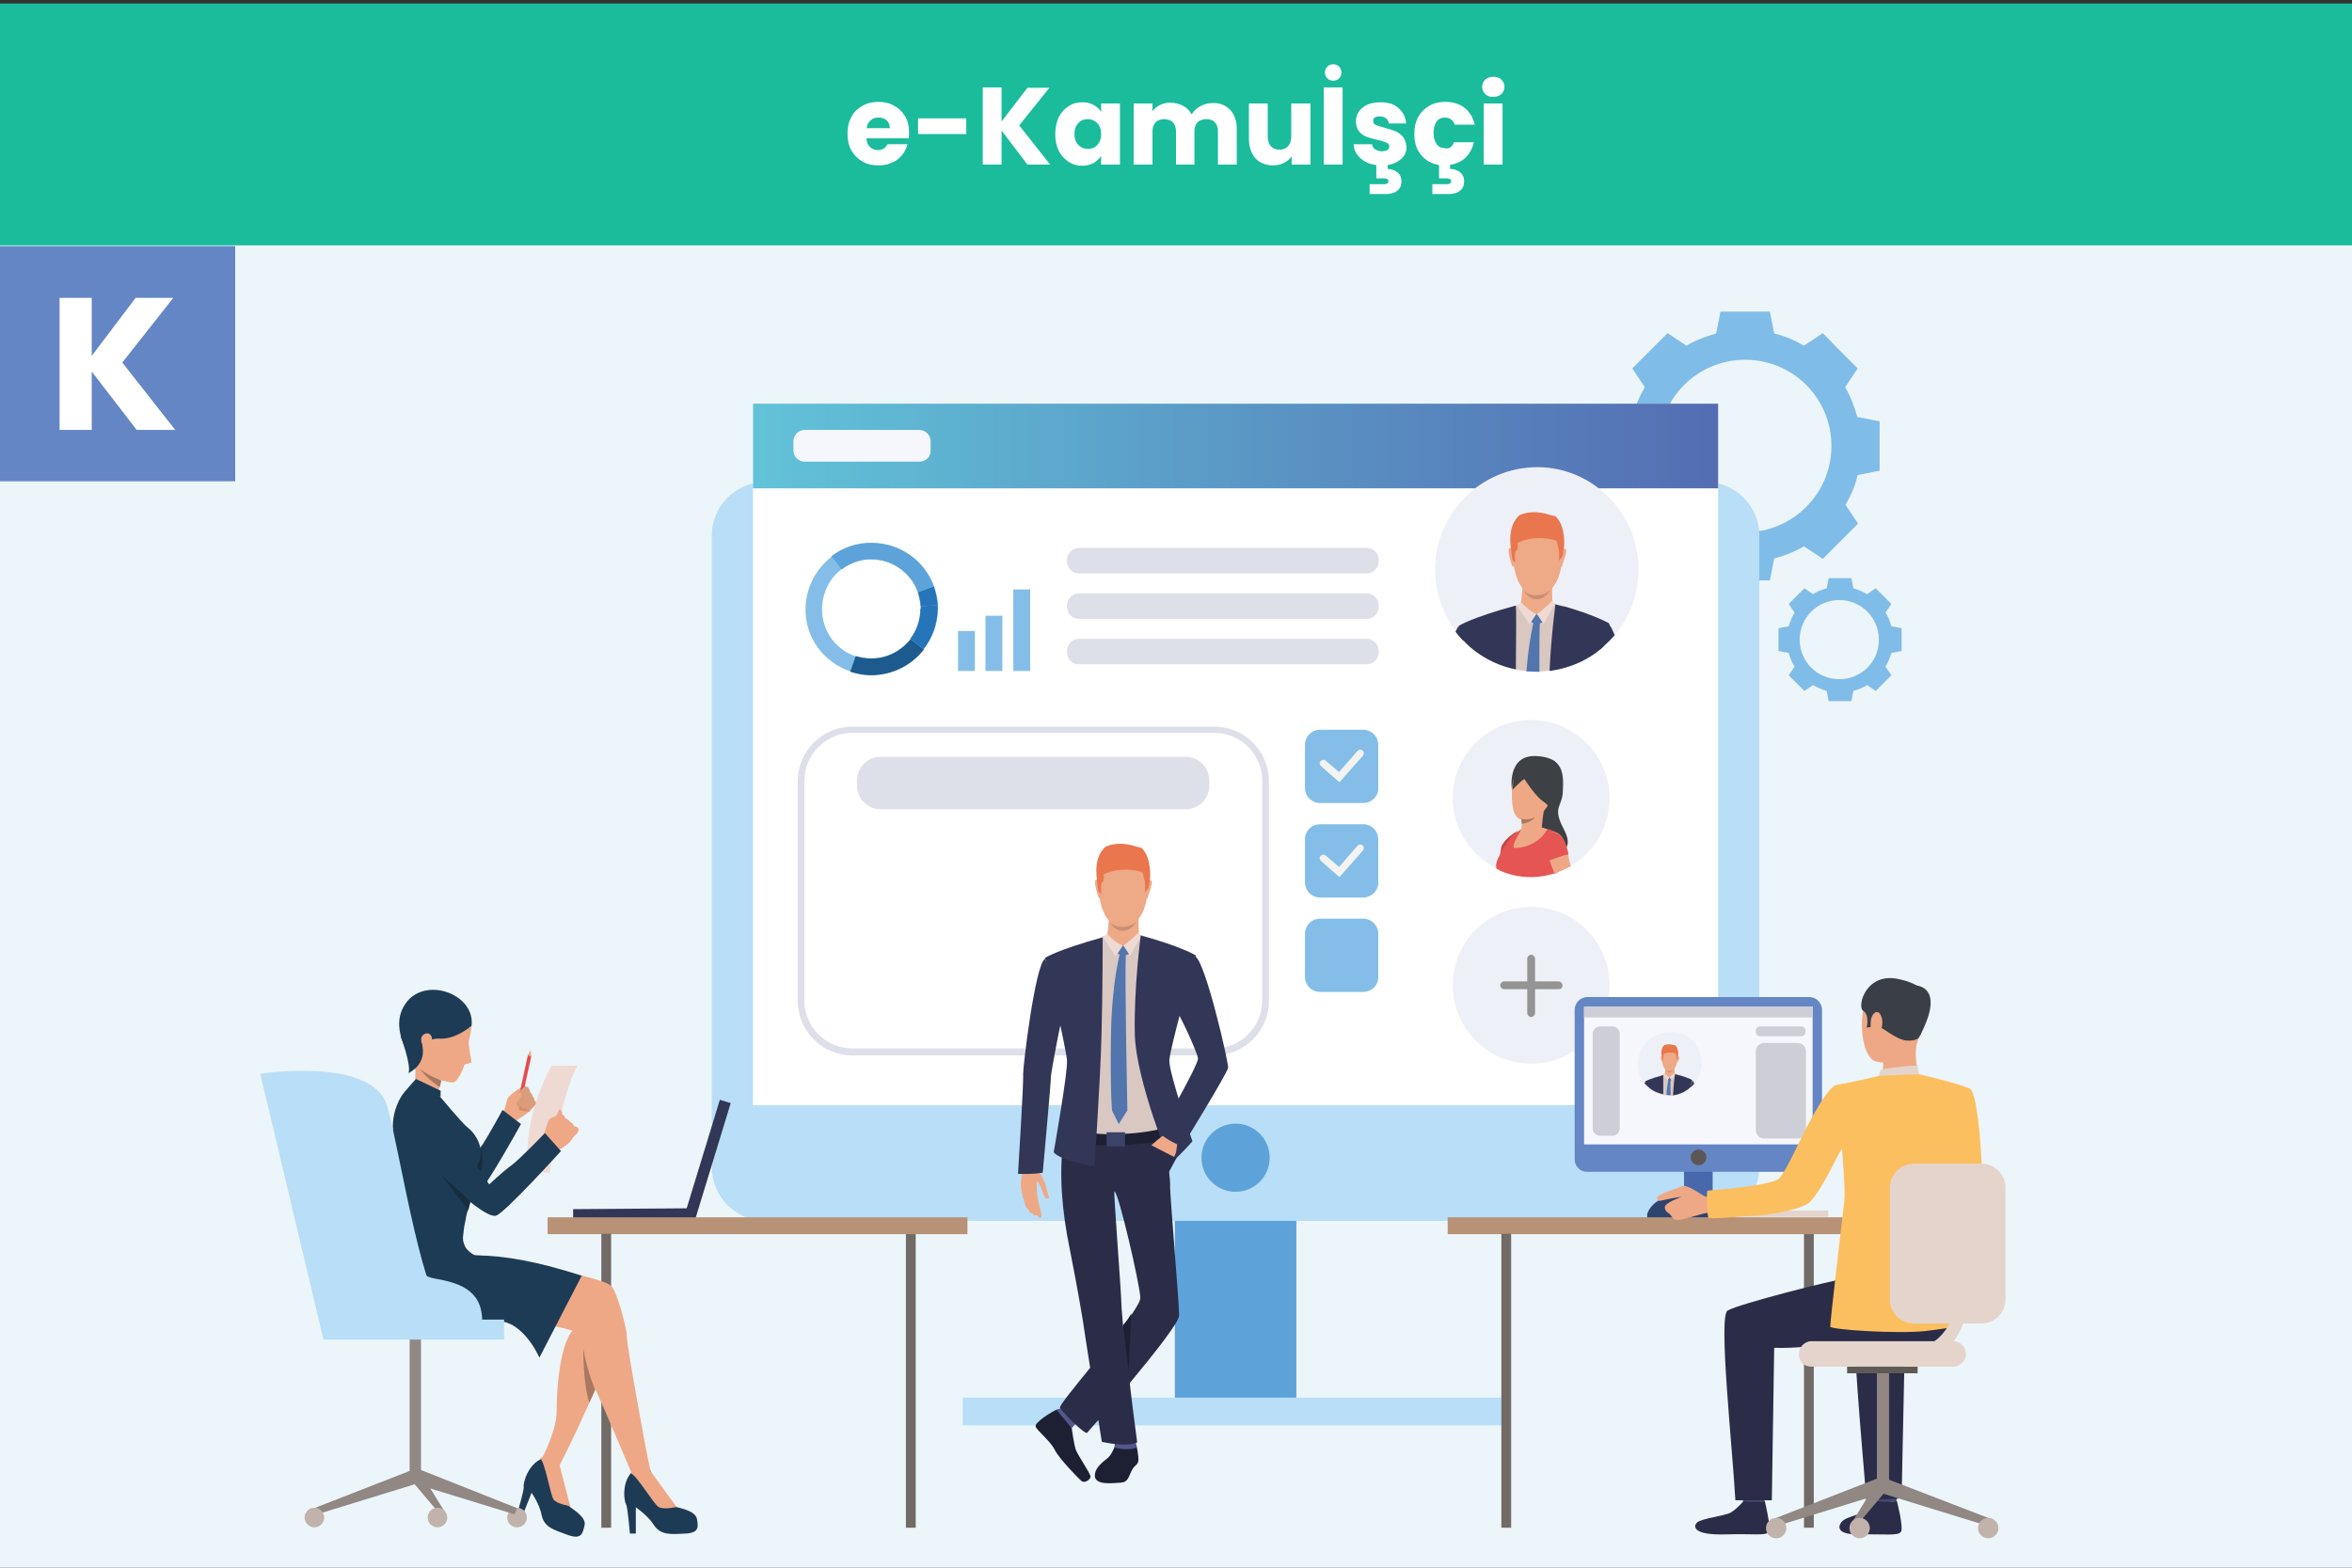 <?xml version="1.0" encoding="utf-8"?>
<!-- Generator: Adobe Illustrator 19.0.0, SVG Export Plug-In . SVG Version: 6.00 Build 0)  -->
<svg version="1.1" id="katman_1" xmlns="http://www.w3.org/2000/svg" xmlns:xlink="http://www.w3.org/1999/xlink" x="0px" y="0px"
	 viewBox="270 -170 600 400" style="enable-background:new 270 -170 600 400;" xml:space="preserve">
<rect x="270" y="-170" width="600" height="400" fill="#333333" stroke="none"/>
<style type="text/css">
	.st0{fill:#ECF5F9;}
	.st1{fill:#80BCE8;}
	.st2{fill:#5DA3DA;}
	.st3{fill:#B9DEF7;}
	.st4{fill:#FFFFFF;}
	.st5{fill:url(#XMLID_198_);}
	.st6{fill:#DDE0E8;}
	.st7{fill:#EEF0F7;}
	.st8{fill:#3D4145;}
	.st9{fill:#EEA886;}
	.st10{fill:#E55553;}
	.st11{fill:#A77962;}
	.st12{fill:#C04646;}
	.st13{fill:#323657;}
	.st14{fill:#726A67;}
	.st15{fill:#B79276;}
	.st16{fill:#918783;}
	.st17{fill:#1D3B54;}
	.st18{fill:#D18E6C;}
	.st19{fill:#E94949;}
	.st20{fill:#DB9C7C;}
	.st21{fill:#172D3D;}
	.st22{fill:#EFDAD3;}
	.st23{fill:#C1B2AC;}
	.st24{fill:#D9C7C2;}
	.st25{fill:#EEA987;}
	.st26{fill:#EA764E;}
	.st27{fill:#C98F73;}
	.st28{fill:#5275AD;}
	.st29{fill:#F5F7FD;}
	.st30{fill:#84BEE8;}
	.st31{fill:#1D5B8E;}
	.st32{fill:#2575B8;}
	.st33{fill:#F3F3F3;}
	.st34{fill:#1D2033;}
	.st35{fill:#54578C;}
	.st36{fill:#2B2C48;}
	.st37{fill:#3C4268;}
	.st38{fill:#E4D4CC;}
	.st39{fill:#CCBDB7;}
	.st40{fill:#4769AC;}
	.st41{fill:#FBBF5F;}
	.st42{fill:#444973;}
	.st43{fill:#3A3F47;}
	.st44{fill:#605A56;}
	.st45{fill:#6586C4;}
	.st46{fill:#CECFD6;}
	.st47{fill:#5D5754;}
	.st48{fill:#2E436E;}
	.st49{fill:#949494;}
	.st50{fill:#1ABC9C;}
	.st51{fill:#6486C4;}
</style>
<g id="XMLID_87_">
	<rect id="XMLID_194_" x="252.8" y="-116.1" class="st0" width="689.6" height="363.4"/>
	<g id="XMLID_102_">
		<g id="XMLID_566_">
			<path id="XMLID_567_" class="st1" d="M743.8-63.6c-0.7-2.6-1.7-5.2-3.1-7.6l3.2-4.8l-4.5-4.5L735-85l-4.8,3.2
				c-2.4-1.4-4.9-2.5-7.6-3.1l-1.1-5.6h-6.3h-6.3l-1.1,5.6c-2.6,0.7-5.2,1.7-7.6,3.1l-4.8-3.2l-4.5,4.5l-4.5,4.5l3.2,4.8
				c-1.4,2.4-2.5,4.9-3.1,7.6l-5.6,1.1v6.3v6.3l5.6,1.1c0.7,2.6,1.7,5.2,3.1,7.6l-3.2,4.8l4.5,4.5l4.5,4.5l4.8-3.2
				c2.4,1.4,4.9,2.5,7.6,3.1l1.1,5.6h6.3h6.3l1.1-5.6c2.6-0.7,5.2-1.7,7.6-3.1l4.8,3.2l4.5-4.5l4.5-4.5l-3.2-4.8
				c1.4-2.4,2.5-4.9,3.1-7.6l5.6-1.1v-6.3v-6.3L743.8-63.6z M715.2-34.2c-12.2,0-22-9.8-22-22s9.8-22,22-22s22,9.8,22,22
				S727.3-34.2,715.2-34.2z"/>
		</g>
		<g id="XMLID_562_">
			<path id="XMLID_563_" class="st1" d="M752.5-10.2c-0.4-1.3-0.8-2.5-1.5-3.5l1.5-2.2l-2-2l-2-2l-2.2,1.5c-1-0.6-2.2-1.1-3.5-1.5
				l-0.5-2.6h-2.9h-2.9l-0.5,2.6c-1.3,0.4-2.5,0.8-3.5,1.5l-2.2-1.5l-2,2l-2,2l1.5,2.2c-0.6,1-1.1,2.2-1.5,3.5l-2.6,0.5v2.9v2.9
				l2.6,0.5c0.4,1.3,0.8,2.5,1.5,3.5l-1.5,2.2l2,2l2,2l2.2-1.5c1,0.6,2.2,1.1,3.5,1.5l0.5,2.6h2.9h2.9l0.5-2.6
				c1.3-0.4,2.5-0.8,3.5-1.5l2.2,1.5l2-2l2-2L751,0.1c0.6-1,1.1-2.2,1.5-3.5l2.6-0.5v-2.9v-2.9L752.5-10.2z M739.2,3.3
				c-5.6,0-10.1-4.5-10.1-10.1s4.5-10.1,10.1-10.1s10.1,4.5,10.1,10.1C749.4-1.3,744.9,3.3,739.2,3.3z"/>
		</g>
		<g id="XMLID_560_">
			<rect id="XMLID_189_" x="569.7" y="96.2" class="st2" width="31" height="94"/>
		</g>
		<g id="XMLID_558_">
			<path id="XMLID_188_" class="st3" d="M465.2,141.5h240c7.5,0,13.6-6.1,13.6-13.6V-33.4c0-7.5-6.1-13.6-13.6-13.6h-240
				c-7.5,0-13.6,6.1-13.6,13.6v161.3C451.6,135.4,457.7,141.5,465.2,141.5z"/>
		</g>
		<g id="XMLID_556_">
			<rect id="XMLID_187_" x="462.1" y="-67" class="st4" width="246.2" height="179"/>
		</g>
		<g id="XMLID_554_">
			
				<linearGradient id="XMLID_198_" gradientUnits="userSpaceOnUse" x1="462.1" y1="-553.2" x2="708.3" y2="-553.2" gradientTransform="matrix(1 0 0 1 0 497)">
				<stop  offset="0" style="stop-color:#61C3D8"/>
				<stop  offset="1" style="stop-color:#546DB3"/>
			</linearGradient>
			<rect id="XMLID_186_" x="462.1" y="-67" class="st5" width="246.2" height="21.6"/>
		</g>
		<g id="XMLID_552_">
			<circle id="XMLID_185_" class="st2" cx="585.2" cy="125.4" r="8.7"/>
		</g>
		<g id="XMLID_548_">
			<g id="XMLID_549_">
				<g id="XMLID_550_">
					<path id="XMLID_184_" class="st6" d="M545.2-23.7h73.5c1.6,0,3-1.4,3-3v-0.5c0-1.6-1.4-3-3-3h-73.5c-1.6,0-3,1.4-3,3v0.5
						C542.2-25,543.5-23.7,545.2-23.7z"/>
				</g>
			</g>
		</g>
		<g id="XMLID_544_">
			<g id="XMLID_545_">
				<g id="XMLID_546_">
					<path id="XMLID_183_" class="st6" d="M545.2-12.1h73.5c1.6,0,3-1.4,3-3v-0.5c0-1.6-1.4-3-3-3h-73.5c-1.6,0-3,1.4-3,3v0.5
						C542.2-13.4,543.5-12.1,545.2-12.1z"/>
				</g>
			</g>
		</g>
		<g id="XMLID_540_">
			<g id="XMLID_541_">
				<g id="XMLID_542_">
					<path id="XMLID_182_" class="st6" d="M545.2-0.5h73.5c1.6,0,3-1.4,3-3V-4c0-1.6-1.4-3-3-3h-73.5c-1.6,0-3,1.4-3,3v0.5
						C542.2-1.9,543.5-0.5,545.2-0.5z"/>
				</g>
			</g>
		</g>
		<g id="XMLID_533_">
			<g id="XMLID_534_">
				<g id="XMLID_535_">
					<g id="XMLID_536_">
						<path id="XMLID_537_" class="st6" d="M579.8,99.3h-92.4c-7.7,0-13.9-6.3-13.9-13.9V29.3c0-7.7,6.3-13.9,13.9-13.9h92.4
							c7.7,0,13.9,6.3,13.9,13.9v56.1C593.7,93.1,587.4,99.3,579.8,99.3z M487.4,17c-6.7,0-12.2,5.5-12.2,12.2v56.1
							c0,6.7,5.5,12.2,12.2,12.2h92.4c6.7,0,12.2-5.5,12.2-12.2V29.2c0-6.7-5.5-12.2-12.2-12.2L487.4,17L487.4,17z"/>
					</g>
				</g>
			</g>
		</g>
		<g id="XMLID_529_">
			<g id="XMLID_530_">
				<g id="XMLID_531_">
					<path id="XMLID_179_" class="st6" d="M494.7,36.5h77.7c3.4,0,6.1-2.7,6.1-6.1v-1.2c0-3.4-2.7-6.1-6.1-6.1h-77.7
						c-3.4,0-6.1,2.7-6.1,6.1v1.2C488.6,33.7,491.3,36.5,494.7,36.5z"/>
				</g>
			</g>
		</g>
		<rect id="XMLID_178_" x="515.6" y="186.6" class="st3" width="139.2" height="7.1"/>
		<g id="XMLID_507_">
			<path id="XMLID_177_" class="st7" d="M680.6,33.7c0,7.4-4,13.8-9.9,17.3c-1.2,0.7-2.5,1.3-3.8,1.7c-0.1,0.1-0.3,0.1-0.4,0.1
				c-1.9,0.5-3.8,0.9-5.9,0.9c-3.2,0-6.2-0.7-8.8-2.1c-6.6-3.3-11.2-10.1-11.2-17.9c0-11.1,8.9-20,20-20
				C671.6,13.7,680.6,22.7,680.6,33.7z"/>
			<g id="XMLID_525_">
				<path id="XMLID_176_" class="st8" d="M655.7,31.6c0,0-1.4-8.8,5.9-8.7c7.3,0.2,7.3,4.6,7.1,8.8c-0.1,4.4-2.9,4,0.3,10
					c3.2,6.1-2.7,6.1-2.7,6.1l-4.6-6.3L655.7,31.6z"/>
			</g>
			<g id="XMLID_523_">
				<path id="XMLID_175_" class="st9" d="M660.9,23.8c0,0-4.9,0.8-5.2,7.8c-0.2,7,1.4,8.6,5.6,7.1c4.4-1.5,5.7-8.8,5.8-10
					C667.4,27.5,667.7,23,660.9,23.8z"/>
			</g>
			<g id="XMLID_521_">
				<path id="XMLID_174_" class="st10" d="M669.7,48.3c0,2.1-1.1,3.6-2.8,4.5c-0.1,0.1-0.3,0.1-0.4,0.1c-1.9,0.5-3.8,0.9-5.9,0.9
					c-3.2,0-6.2-0.7-8.8-2.1c-0.5-1.2,0.3-2.9,2-5.6c1.3-1.8,2.5-3.6,4.5-4.6c3-0.5,6.2-0.5,8.5,0.8
					C668.4,43.4,669.7,45.2,669.7,48.3z"/>
			</g>
			<g id="XMLID_519_">
				<path id="XMLID_173_" class="st10" d="M654.7,46l-2.3,3.6c0,0,0.1-0.5,0.4-2.2c0.1-0.4,0.1-0.6,0.1-1c0-0.1,0.1-0.2,0.1-0.4l0,0
					c1-2.3,4-3.9,4.1-4L654.7,46z"/>
			</g>
			<g id="XMLID_517_">
				<path id="XMLID_172_" class="st9" d="M670.7,51c-1.2,0.7-2.5,1.3-3.8,1.7c-0.1,0.1-0.3,0.1-0.4,0.1c-0.5-1.3-0.9-2.5-1-2.7
					c0-0.1-0.1-0.3-0.2-0.5c-0.4-1-1.3-3.2-1.4-4.9c0-1.1,0.4-2,1.5-2.3c0.5-0.1,0.8-0.1,1.2-0.1c1.3,0.2,2,1.4,2.5,2.4v0.1
					c0.4,0.8,0.5,1.6,0.5,1.6s0,0.1,0.1,0.2c0.1,0.3,0.2,0.8,0.4,1.5C670.1,48.9,670.4,49.8,670.7,51z"/>
			</g>
			<g id="XMLID_515_">
				<path id="XMLID_171_" class="st9" d="M664.2,35.5c-0.5,0.8-0.9,5.8-0.9,5.8s-6.1,2.3-5.5,1c0.3-0.5,0.4-1.4,0.4-2
					c0-0.5-0.1-1-0.1-1.3c0-0.1,0-0.2,0-0.2S664.7,34.7,664.2,35.5z"/>
			</g>
			<g id="XMLID_513_">
				<path id="XMLID_170_" class="st8" d="M658.9,28.8c0,0,2.6,4.2,4.9,5.8c2.4,1.6,1.2,2.9,1.2,2.9s6.1-12.8,0.4-13.7
					c-5.7-0.9-9.3-1-9.5,7.7C655.7,31.6,658.5,28.7,658.9,28.8z"/>
			</g>
			<g id="XMLID_511_">
				<path id="XMLID_169_" class="st11" d="M661.6,38.5c-0.9,1.4-3.4,1.7-3.4,1.7l0,0c0-0.5-0.1-1-0.1-1.3
					C659.8,39.5,661.6,38.5,661.6,38.5z"/>
			</g>
			<path id="XMLID_168_" class="st12" d="M653.1,46.1L653.1,46.1c0,0-0.1,0.3-0.3,1.4l0.9-1.4c0,0,1.5-2.3,2.2-2.9
				c0.5-0.5,1.4-1.1,1.4-1.1S654,43.7,653.1,46.1z"/>
			<path id="XMLID_167_" class="st10" d="M665.1,49.6c0,0,3.9-1.5,5-1.6c0,0-0.8-6.3-4.6-5.6C661.7,42.9,665.1,49.6,665.1,49.6z"/>
			<path id="XMLID_166_" class="st9" d="M658.2,41.6c0,0-2.9,4.4-1.9,4.7s6.2-0.5,8.4-4.7C664.7,41.6,661.4,40,658.2,41.6z"/>
		</g>
		
			<rect id="XMLID_165_" x="416.2" y="138.4" transform="matrix(1 -7.577660e-003 7.577660e-003 1 -1.048 3.276)" class="st13" width="31.1" height="2.9"/>
		
			<rect id="XMLID_164_" x="435.2" y="124.4" transform="matrix(0.292 -0.956 0.956 0.292 198.547 520.071)" class="st13" width="31.1" height="2.9"/>
		<g id="XMLID_503_">
			<rect id="XMLID_163_" x="501.1" y="144.8" class="st14" width="2.5" height="75"/>
		</g>
		<g id="XMLID_501_">
			<rect id="XMLID_162_" x="409.7" y="140.6" class="st15" width="107.1" height="4.3"/>
		</g>
		<g id="XMLID_499_">
			<rect id="XMLID_161_" x="423.4" y="144.8" class="st14" width="2.5" height="75"/>
		</g>
		<rect id="XMLID_160_" x="374.5" y="170.6" class="st16" width="2.9" height="37"/>
		<path id="XMLID_159_" class="st17" d="M412.7,203.3c0,0,0,1.6,0.5,3.6c0.4,1.4,1.2,6.8,2.2,7.6c1,0.8,4.3,2.7,3.7,4.8
			c-0.5,2.1-0.8,3.6-4.4,2.3c-3.5-1.3-5.8-1.9-6.5-4.9c-0.6-3.1-2.6-5.8-2.6-5.8l-2.5,6.3l-1.3-0.5c0,0,2-6.7,1.8-7.4
			c-0.2-0.5,0.9-5.9,5.1-7.3C413.1,200.4,412.7,203.3,412.7,203.3z"/>
		<path id="XMLID_158_" class="st17" d="M435.9,205.2c0,0,0.6,1.5,1.8,3.1c0.9,1.2,3.6,5.8,4.8,6.2c1.3,0.4,4.9,1,5.3,3.1
			c0.4,2.1,0.5,3.6-3.2,3.7c-3.6,0.2-6.1,0.4-7.8-2.2c-1.7-2.6-4.6-4.5-4.6-4.5v6.7h-1.5c0,0-0.6-7-1-7.5c-0.4-0.5-1.4-5.8,2-8.7
			C435.2,202.4,435.9,205.2,435.9,205.2z"/>
		<path id="XMLID_157_" class="st9" d="M398.5,113.8c0,0,0.8-2.9,0.9-3.3s0.8-1.1,1.8-1.9s2.6-1.5,2.8-1.4s0.5,0.1,0.8,0.5
			c0.4,0.5,0.4,1,0.4,1s0.6,0.4,0.6,1c0,0,0.5,0.4,0.5,1.1c0,0,0.5,0.4,0.5,0.9c0,0-0.8,0.8-1,1.1c-0.2,0.4-1.9,1.8-3.8,2.9
			C402.1,115.9,399.7,117.6,398.5,113.8z"/>
		<path id="XMLID_156_" class="st18" d="M402.1,111.5c0,0,0.4,1.3,0.3,1.6c-0.1,0.4,2.8,0.5,2.8,0.5S403.5,111,402.1,111.5z"/>
		<path id="XMLID_155_" class="st17" d="M369.9,118.8c1.2-1.9,2.6-2.7,7.6,0.6c4.9,3.4,3.7,2.7,4.9,3.8c1.2,1,6.3,3.8,6.3,3.8
			s3-3,4.5-5.1c1.6-2.5,5-8.7,5-8.7l4.7,3.6c0,0-9.2,16.7-11.2,17.9c-1.9,1.3-7.7-0.8-10.7-2.1c-3-1.3-6.2-2.9-7.6-3.3
			C372,128.9,366.8,123.7,369.9,118.8z"/>
		
			<rect id="XMLID_154_" x="403.4" y="99.3" transform="matrix(0.977 0.214 -0.214 0.977 31.799 -84.118)" class="st19" width="0.9" height="10.7"/>
		<path id="XMLID_153_" class="st20" d="M403.7,107.4c0,0-2.5,2-2.1,2.5c0.3,0.5,0.6,0.4,0.6,0.4l-0.5,1.3c0,0,0.1,1.1,1.3,0.6
			c0,0,0,1,1,0.5c0,0,0.3,0.6,0.8,0.5s2-1.5,2-1.5s0.2-0.5-0.5-0.9c0,0,0.1-0.7-0.5-1.1c0,0,0.1-0.5-0.6-1c0,0,0-1.4-1.2-1.5
			C404,107.2,403.9,107.4,403.7,107.4z"/>
		<path id="XMLID_152_" class="st9" d="M399.4,110.6c0,0,1.6-1.5,2.8-1.8c0.3-0.1,0.5-0.1,0.8,0.1c0.2,0.2,0.1,0.8-0.5,1.5
			c-0.6,0.6-1.3,1.8-1.3,1.8S400.3,112.5,399.4,110.6z"/>
		<path id="XMLID_151_" class="st21" d="M392.7,128.9c0,0,1-3.6-0.2-6.2c0,0,0.5,2.8-0.8,4.7C390.9,129,392.7,128.9,392.7,128.9z"/>
		<path id="XMLID_150_" class="st22" d="M410.2,129.4c0,0,2.6-19.1,7.1-27.5h-6.6c0,0-7.5,13-6,26.3L410.2,129.4z"/>
		<path id="XMLID_149_" class="st9" d="M411.7,115.1c0,0,0.8-1.5,0.9-1.9c0.2-0.5,0.9,0.4,0.8,0.9
			C413.4,114.8,411.7,115.1,411.7,115.1z"/>
		<path id="XMLID_148_" class="st9" d="M417.6,118.3c0,0-0.2,0.7-0.5,1c0,0-0.5,0.5-0.8,0.8c-0.1,0.1-0.2,0.2-0.2,0.3
			c-0.2,0.3-0.5,0.9-1.3,1.5c-0.6,0.5-3.2,2.2-3.2,2.2l-1.7-1.9l-1.5-1.5c0,0,1.2-4.5,1.7-5.1c0.1-0.1,0.1-0.1,0.2-0.1
			c0.5-0.5,1.1-0.5,1.4-0.7c0.1-0.1,1.3-0.7,1.6-0.5c0.5,0.2,0.8,0.5,0.8,0.9c0,0,1,0.5,1.3,1c0,0,0.9,0.4,1.1,1.3
			C416.7,117.2,417.7,117.7,417.6,118.3z"/>
		<path id="XMLID_147_" class="st9" d="M429.3,167.8c0,0-4.4,9.8-7.5,16.9c-0.5,1.2-1,2.3-1.5,3.3c-0.5,1.1-0.9,2.1-1.2,2.6
			c-1.9,4.5-6.8,14.2-6.8,14.2s-3.6,0.1-3.9-3c0,0,3.6-6.8,3.6-11.6s0.6-18.8,5.2-21.8C422.7,164.8,426.3,164.1,429.3,167.8z"/>
		<path id="XMLID_146_" class="st9" d="M388.9,149c0,0,0.9,0.9,1.7,1.1c0.8,0.2,13.8,1.3,19.9,3.2c6,1.9,14,3.3,15.5,4.9
			s4,11.1,3.9,12.8c-0.1,1.7,5.3,31.7,6,34c0.4,1.3-4.8,0.8-4.8,0.8s-7.5-17.7-9-20.9c-2.9-6-3.1-13.4-4.1-14.5s-12.9-3.7-19.7-3.7
			c-6.7,0-22,0.5-23.7-0.4c-1.6-0.9-11.8-7.7-7.6-16.7C371.1,140.8,388.9,149,388.9,149z"/>
		<path id="XMLID_145_" class="st17" d="M418.4,155.5l-10.8,20.9c0,0-3.3-7.7-8.9-9.1c-5.6-1.3-28.4-0.5-28.4-0.5
			s-10.4-13.2-1.5-20.1c8.9-6.9,19.3,1.1,19.3,1.1s2.2,2.4,3.2,2.5C398.8,150.4,406.9,151.8,418.4,155.5z"/>
		<path id="XMLID_144_" class="st9" d="M442.6,214.5c0,0-3.3,0.8-4.6,0s-5.6-8.1-7-8.5c0,0,1.4-2.8,4.8-0.8
			C435.9,205.2,441.6,213.2,442.6,214.5z"/>
		<path id="XMLID_143_" class="st9" d="M415.5,214.3c0,0-3.4-0.5-4.3-1.7c-0.8-1.3-2.2-9.6-3.4-10.5c0,0,2.4-2.1,4.7,1.1
			C412.7,203.3,415,212.9,415.5,214.3z"/>
		<path id="XMLID_142_" class="st9" d="M381,83.7c2.6-0.1,8.4,1.2,9.3,8.1c0,0-0.2,1.8-0.6,3.4c-0.5,1.5,0.8,5.7,0.5,5.9
			c-0.4,0.2-1.7,0.5-1.7,0.5s-1.5,4.7-3.1,4.6c-1.6-0.1-7.9-1.3-10.8-7.2C371.6,93.1,370.7,84.2,381,83.7z"/>
		<path id="XMLID_141_" class="st9" d="M383,104c0,0-0.2,0.6-0.5,1.6c-0.1,0.5-0.3,1.1-0.4,1.7c-0.4,1.7-0.5,3.7,0,5
			c0,0-3.6,1.3-6.6-3.9c0,0,1.3-5.6-0.4-8.9C373.8,96.3,383,104,383,104z"/>
		<path id="XMLID_140_" class="st17" d="M390.3,91.7c0,0-4,3.6-8.2,3.3c-4.3-0.3-7,5.1-7,5.1s-6.4-8-1.3-14.5
			C378.9,79.2,391.2,83.7,390.3,91.7z"/>
		<path id="XMLID_139_" class="st9" d="M380.2,95c0-0.8-0.9-2-2.3-0.9c-1.3,1.1,0.5,4.9,1.5,4.6C380.5,98.3,380.2,95.8,380.2,95z"/>
		<path id="XMLID_138_" class="st11" d="M382.6,105.7c-0.1,0.5-0.3,1.1-0.4,1.7c-3.4-2.2-5.1-4.7-5.1-4.7
			C379.1,104.4,382.6,105.7,382.6,105.7z"/>
		<path id="XMLID_137_" class="st17" d="M392.5,125.3c-0.8,3.6-2.8,3.7-2.6,6.4c0.1,2.6,0.9,2.9-0.5,7c-0.3,0.8-0.5,1.6-0.6,2.5
			c0,0.1-0.1,0.2-0.1,0.4c-0.1,0.5-0.2,1-0.3,1.5c-0.1,0.8-0.2,1.7-0.3,2.6c-0.1,2,1.4,3.6,1.4,3.6s-13.3,7.9-22.4,6.8
			c0,0,2.4-9.9,3.6-13.3c1.3-3.4,0.9-19.2-0.1-22.6c-1.5-4.9,1.5-12.5,5.3-13.5l6,2.7c0,0,6,7.2,7.4,8.3
			C390.7,118.7,393.2,121.8,392.5,125.3z"/>
		<path id="XMLID_136_" class="st17" d="M372.7,110.9c1.7-1.5,4.1-3.8,7.7,1c3.6,4.7,6.1,7.8,6.9,9.2c0.8,1.4,7.5,11.1,7.5,11.1
			s3.6-3.4,5.6-4.8c2.3-1.7,8.6-8.3,8.6-8.3l4.1,4.6c0,0-14.4,15.9-16.6,16.5c-2.2,0.5-8.4-5-10.9-7.2s-9.3-10-10.6-10.8
			C373.8,121.2,368.3,114.5,372.7,110.9z"/>
		<path id="XMLID_135_" class="st11" d="M421.8,184.6c-0.5,1.2-1,2.3-1.5,3.3c-1.6-5.2-1.5-13.8-1.5-13.8
			C419.8,180.1,421.8,184.5,421.8,184.6z"/>
		<rect id="XMLID_134_" x="352.5" y="166.7" class="st3" width="46.1" height="5.1"/>
		<path id="XMLID_133_" class="st3" d="M376.5,150.5c0,0-1.2,4.7,4.3,5.7S393,158.7,393,167h-19L376.5,150.5z"/>
		<polygon id="XMLID_132_" class="st9" points="404.6,99.3 405.4,97.9 405.5,99.6 		"/>
		<path id="XMLID_131_" class="st3" d="M352.5,171.7L336.4,104c0,0,29.1-4.6,32.5,8.6c3.5,13,9.2,51.9,16.1,54.3
			C392.1,169.2,352.5,171.7,352.5,171.7z"/>
		<path id="XMLID_130_" class="st21" d="M390,136.5c0,0-0.4,1.3-0.5,2.3l-7.1-9.2L390,136.5z"/>
		<path id="XMLID_129_" class="st17" d="M372.2,94.4c0,0,2.8,7.4,2,9.4c0,0,4.4-1.9,3.6-6.7C377,92.2,372.2,94.4,372.2,94.4z"/>
		<polygon id="XMLID_128_" class="st17" points="382.4,109.8 382.4,108.3 376.1,105.3 373.9,107.8 		"/>
		<circle id="XMLID_127_" class="st23" cx="401.9" cy="217.2" r="2.5"/>
		<polygon id="XMLID_126_" class="st16" points="350.2,214.8 350.8,216.4 376.5,208.5 375.3,205 		"/>
		<polygon id="XMLID_125_" class="st16" points="401.9,214.8 401.3,216.4 375.6,208.5 376.7,204.8 		"/>
		<polygon id="XMLID_124_" class="st16" points="383.8,216.3 383.8,218.2 375.6,208.5 376.7,204.8 		"/>
		<circle id="XMLID_123_" class="st23" cx="381.6" cy="217.2" r="2.5"/>
		<circle id="XMLID_122_" class="st23" cx="350.2" cy="217.2" r="2.5"/>
		<g id="XMLID_433_">
			<path id="XMLID_121_" class="st7" d="M688-24.7c0,6.4-2.3,12.3-6.1,16.8c-0.9,1-1.9,2-2.9,2.9c-0.4,0.3-0.5,0.5-0.9,0.8
				c-0.4,0.3-0.7,0.5-1,0.8c-3.5,2.5-7.5,4-11.8,4.6c-0.8,0.1-1.5,0.1-2.4,0.2c-0.3,0-0.5,0-0.8,0c-0.8,0-1.7-0.1-2.5-0.1
				c-0.9-0.1-1.8-0.2-2.7-0.4c-4-0.8-7.6-2.5-10.7-4.9c-0.9-0.7-1.8-1.5-2.6-2.4c-0.1-0.1-0.4-0.4-0.5-0.5c-0.5-0.5-1.1-1.3-1.6-1.9
				c-3.4-4.5-5.4-9.9-5.4-15.9c0-14.4,11.7-26.1,26.1-26.1C676.3-50.8,688-39.1,688-24.7z"/>
			<g id="XMLID_434_">
				<g id="XMLID_457_">
					<path id="XMLID_120_" class="st24" d="M678.9-10.4L677-3.5c-3.5,2.5-7.5,4-11.8,4.6c-0.8,0.1-1.5,0.1-2.4,0.2
						c-0.3,0-0.5,0-0.8,0c-0.8,0-1.7-0.1-2.5-0.1c-0.9-0.1-1.8-0.2-2.7-0.4c-4-0.8-7.6-2.5-10.7-4.9c-0.4-2.3-0.8-4.8-1.1-7.2
						c1.9-0.7,8-2.8,11.8-4.1c0.1,0,0.1-0.1,0.1-0.1c0.1,0,0.2-0.1,0.3-0.1c0.2-0.1,0.5-0.1,0.6-0.2s0.4-0.1,0.5-0.2
						c0.8-0.3,1.4-0.5,1.5-0.5l0,0c0.1,0,0.1,0,0.1,0h0.1l5.2,0.4L666-16h0.3h0.1c0.4,0.1,1.3,0.4,2.5,0.6l0,0
						C672-14.3,677-12.5,678.9-10.4z"/>
				</g>
				<g id="XMLID_455_">
					<path id="XMLID_119_" class="st25" d="M663.3-37.7c0,0,6.2,1,5.2,10.7s-6.6,8.8-6.9,8.8c-0.4,0-5.5,0.1-5.8-11.7
						C655.7-29.8,655.6-38.6,663.3-37.7z"/>
				</g>
				<g id="XMLID_453_">
					<path id="XMLID_118_" class="st25" d="M666-20.8c0,0-0.2,4,0.2,4.9c0.4,0.8-4.9,3.6-8.3,0.5c0,0,0.6-4.4,0.5-5.9
						C658.1-23,666-20.8,666-20.8z"/>
				</g>
				<g id="XMLID_451_">
					<path id="XMLID_117_" class="st25" d="M668.6-29.7c0,0,0.7-0.7,0.9,0c0.3,0.7-1.1,4-1,4.2c0,0-0.1,0.3-0.3,0.1
						S668.6-29.7,668.6-29.7z"/>
				</g>
				<g id="XMLID_449_">
					<path id="XMLID_116_" class="st25" d="M655.8-29.9c0,0-0.6-0.7-0.9,0c-0.3,0.7,0.7,4,0.8,4.2c0,0,0.2,0.4,0.4,0.2
						C656.3-25.7,655.8-29.9,655.8-29.9z"/>
				</g>
				<g id="XMLID_447_">
					<path id="XMLID_115_" class="st26" d="M669-30.5c-0.2,1.3-0.4,2.4-0.4,2.4l-0.9,1.2c0,0,0.1-2.6-0.1-3
						c-0.1-0.1-0.1-0.5-0.2-0.7c-0.1-0.5-0.2-1-0.3-1.3c-0.1-0.4-5.4-1.8-10,0.4c0,0,0.1,0.4,0.1,0.8c0,0.5-0.1,1.1-0.4,1.2
						c-0.5,0.1-0.3,3.1-0.3,3.1l-0.7-0.8c0,0-0.2-1.5-0.4-3.3l0,0c-0.1-0.4-0.1-0.8-0.1-1.3c-0.1-1.7,0.1-4.9,2.4-6.8
						c1.5-0.6,4-1.3,8.1,0.1c0,0,0.9,0.1,1.2,0.4C669.5-35.5,669-30.5,669-30.5z"/>
				</g>
				<path id="XMLID_114_" class="st27" d="M658.7-19.4c0,0,1,1.4,3.3,1.3s3.4-1.3,3.4-1.3s-1.1,2.3-3.4,2.3
					C659.8-17.1,658.7-19.4,658.7-19.4z"/>
				<path id="XMLID_113_" class="st25" d="M657.3-15.5c0,0,1.6,2.9,4.8,3.2c2,0.2,3.7-2.4,4.6-3.6C666.6-15.9,662.1-17.7,657.3-15.5
					z"/>
				<path id="XMLID_112_" class="st22" d="M666-16.8c0,0-1.3,1.6-4,3.5l1.7,2.6l2.9-5.1L666-16.8z"/>
				<path id="XMLID_111_" class="st22" d="M658-16.4c0,0,1.6,2,4,3.1l-1.8,2.6l-3.2-4.7L658-16.4z"/>
				<path id="XMLID_110_" class="st28" d="M662-13.4l1.5,2.2c0,0-1.5,0.8-2.9-0.1L662-13.4z"/>
				<path id="XMLID_109_" class="st13" d="M680.6-10.7C680.6-10.7,680.6-10.6,680.6-10.7c-0.2,0.6-0.9,2.8-1.6,5.7
					c-0.4,0.3-0.5,0.5-0.9,0.8c-0.4,0.3-0.7,0.5-1,0.8c-3.5,2.5-7.5,4-11.8,4.6c0.4-9,1.5-17,1.5-17c0.8,0.2,1.6,0.5,2.5,0.6l0,0
					c6.6,1.9,10,3.6,11.1,4.2l0,0C680.4-10.9,680.6-10.7,680.6-10.7z"/>
				<path id="XMLID_108_" class="st13" d="M656.7,0.8c-4-0.8-7.6-2.5-10.7-4.9c-0.9-0.7-1.8-1.5-2.6-2.4c-0.1-0.1-0.4-0.4-0.5-0.5
					c-0.5-1.9-0.8-3.2-0.8-3.3l0,0c0,0,3.2-2.1,14.6-5.2l0,0C656.8-15,656.8-7.7,656.7,0.8z"/>
				<path id="XMLID_107_" class="st28" d="M662.8-10.9c-0.1,2.4-0.1,7-0.1,12.3c-0.3,0-0.5,0-0.8,0c-0.8,0-1.7-0.1-2.5-0.1
					c0.5-6.5,1.4-10.6,1.7-12.1c0.1-0.5,0.2-0.8,0.2-0.8l1.5,0.3C662.8-11.4,662.8-11.1,662.8-10.9z"/>
				<g id="XMLID_437_">
					<path id="XMLID_106_" class="st13" d="M681.9-7.9c-0.9,1-1.9,2-2.9,2.9c-0.4,0.3-0.5,0.5-0.9,0.8l2-6.8l0,0l0,0
						c0.1,0.1,0.3,0.2,0.4,0.4C681-10.1,681.4-9.2,681.9-7.9z"/>
				</g>
				<g id="XMLID_435_">
					<path id="XMLID_105_" class="st13" d="M643.4-6.4c-0.1-0.1-0.4-0.4-0.5-0.5c-0.5-0.5-1.1-1.3-1.6-1.9c0.4-0.7,0.5-1.2,0.8-1.4
						l0,0L643.4-6.4z"/>
				</g>
			</g>
		</g>
		<path id="XMLID_104_" class="st29" d="M504.5-52.2h-29.2c-1.6,0-2.9-1.3-2.9-2.9v-2.3c0-1.6,1.3-2.9,2.9-2.9h29.2
			c1.6,0,2.9,1.3,2.9,2.9v2.3C507.5-53.4,506.1-52.2,504.5-52.2z"/>
		<g id="XMLID_409_">
			<g id="XMLID_426_">
				<g id="XMLID_427_">
					<g id="XMLID_428_">
						<path id="XMLID_429_" class="st30" d="M486.9,1.3c1.6,0.5,3.4,0.8,5.2,0.9c5.5,0.1,10.5-2.5,13.6-6.6
							c2.2-2.8,3.5-6.3,3.6-10.1c0-0.4,0-0.8,0-1.1c-0.1-1.7-0.5-3.4-1-4.8c-2.3-6.4-8.4-10.9-15.7-11c-3.9-0.1-7.5,1.3-10.4,3.4
							c-4,3.1-6.6,7.8-6.7,13.2C475.3-7.4,480.1-1,486.9,1.3z M479.7-14.8c0.1-4,2-7.7,4.9-9.9c2.2-1.6,4.9-2.6,7.8-2.6
							c5.4,0.1,10,3.6,11.7,8.4l0,0c0.4,1.2,0.6,2.4,0.7,3.6c0,0.3,0,0.5,0,0.8c-0.1,2.9-1,5.5-2.6,7.6c-2.4,3-6.1,4.9-10.2,4.9
							c-1.4,0-2.6-0.3-3.9-0.6C483.1-4.3,479.6-9.2,479.7-14.8z"/>
					</g>
				</g>
			</g>
			<g id="XMLID_422_">
				<g id="XMLID_423_">
					<g id="XMLID_424_">
						<path id="XMLID_101_" class="st31" d="M502.3-6.9l3.4,2.6c-3.1,4-8,6.6-13.6,6.6c-1.8,0-3.6-0.4-5.2-0.9l1.4-4
							c1.3,0.4,2.6,0.6,3.9,0.6C496.3-1.9,499.9-3.9,502.3-6.9z"/>
					</g>
				</g>
			</g>
			<g id="XMLID_418_">
				<g id="XMLID_419_">
					<g id="XMLID_420_">
						<path id="XMLID_100_" class="st32" d="M504.9-15.3l4.3-0.3c0,0.4,0,0.8,0,1.1c-0.1,3.8-1.4,7.3-3.6,10.1L502.2-7
							c1.6-2.1,2.6-4.7,2.6-7.6C505-14.8,505-15,504.9-15.3z"/>
					</g>
				</g>
			</g>
			<g id="XMLID_414_">
				<g id="XMLID_415_">
					<g id="XMLID_416_">
						<path id="XMLID_99_" class="st32" d="M504.9-15.3c-0.1-1.3-0.4-2.5-0.7-3.6l0,0l4-1.5c0.5,1.5,0.9,3.1,1,4.8L504.9-15.3z"/>
					</g>
				</g>
			</g>
			<g id="XMLID_410_">
				<g id="XMLID_411_">
					<g id="XMLID_412_">
						<path id="XMLID_98_" class="st2" d="M482.1-28.1c2.9-2.2,6.5-3.5,10.4-3.4c7.3,0.1,13.3,4.7,15.7,11.1l-4,1.5l0,0
							c-1.7-4.8-6.3-8.3-11.7-8.4c-2.9-0.1-5.6,0.9-7.8,2.6L482.1-28.1z"/>
					</g>
				</g>
			</g>
		</g>
		<g id="XMLID_402_">
			<g id="XMLID_407_">
				<path id="XMLID_97_" class="st30" d="M617.7,34.9h-10.9c-2.2,0-3.9-1.7-3.9-3.9V20.1c0-2.2,1.7-3.9,3.9-3.9h10.9
					c2.2,0,3.9,1.7,3.9,3.9V31C621.7,33.2,619.9,34.9,617.7,34.9z"/>
			</g>
			<g id="XMLID_403_">
				<g id="XMLID_404_">
					<g id="XMLID_405_">
						<path id="XMLID_96_" class="st33" d="M611.7,29.6l-4.7-4.1c-0.4-0.4-0.5-0.9-0.1-1.3c0.4-0.4,0.9-0.5,1.3-0.1l3.4,2.9l4.7-5.4
							c0.4-0.4,0.9-0.4,1.3-0.1c0.4,0.4,0.4,0.9,0.1,1.3L611.7,29.6z"/>
					</g>
				</g>
			</g>
		</g>
		<g id="XMLID_395_">
			<g id="XMLID_400_">
				<path id="XMLID_95_" class="st30" d="M617.7,59h-10.9c-2.2,0-3.9-1.7-3.9-3.9V44.2c0-2.2,1.7-3.9,3.9-3.9h10.9
					c2.2,0,3.9,1.7,3.9,3.9v10.9C621.7,57.2,619.9,59,617.7,59z"/>
			</g>
			<g id="XMLID_396_">
				<g id="XMLID_397_">
					<g id="XMLID_398_">
						<path id="XMLID_94_" class="st33" d="M611.7,53.8l-4.7-4.1c-0.4-0.4-0.5-0.9-0.1-1.3c0.4-0.4,0.9-0.5,1.3-0.1l3.4,2.9l4.7-5.4
							c0.4-0.4,0.9-0.4,1.3-0.1c0.4,0.4,0.4,0.9,0.1,1.3L611.7,53.8z"/>
					</g>
				</g>
			</g>
		</g>
		<g id="XMLID_392_">
			<g id="XMLID_393_">
				<path id="XMLID_93_" class="st30" d="M617.7,83.1h-10.9c-2.2,0-3.9-1.7-3.9-3.9V68.3c0-2.2,1.7-3.9,3.9-3.9h10.9
					c2.2,0,3.9,1.7,3.9,3.9v10.9C621.7,81.4,619.9,83.1,617.7,83.1z"/>
			</g>
		</g>
		<g id="XMLID_346_">
			<g id="XMLID_388_">
				<g id="XMLID_389_">
					<g id="XMLID_390_">
						<path id="XMLID_92_" class="st34" d="M543.4,194.4c0,0,0.5,3.8,1,5.4c0.5,1.5,3.9,6.3,3.8,7c-0.1,0.8-1.5,1.7-2.3,1.1
							c-0.7-0.6-5.7-5.7-6.8-7.9c-1-2.2-4.6-5-4.9-6c-0.4-1,4.1-3.8,5.3-4.3C540.6,189.3,543.4,194.4,543.4,194.4z"/>
					</g>
				</g>
			</g>
			<path id="XMLID_91_" class="st9" d="M534.6,126.6c0,0,0.5,2.5,0.8,2.9c0.4,0.5,1.3,2.6,1.4,3s0.6,2.6,0.8,2.9
				c0.1,0.3-0.5,0.7-1,0.1c-0.3-0.4-0.8-1.8-1-2.4c-0.2-0.5-0.8-1.9-1-1.7c-0.2,0.3-0.1,2.3-0.1,2.8s0.4,2.1,0.5,2.8
				c0.1,0.6,1,3.5,0.6,3.6s-0.6,0.1-1.1-0.6c0,0-0.7,0.4-1.2-0.5c0,0-0.6,0.3-1-1c0,0-0.5-0.3-0.6-0.6c-0.2-0.5-1.3-4-1.3-5.6
				c0-1.5,0.4-2.6,0.4-3.6c-0.1-1-0.5-3.4-0.5-3.4L534.6,126.6z"/>
			<polygon id="XMLID_90_" class="st35" points="540.9,189.2 539.5,189.7 543.4,194.4 544.7,192.9 			"/>
			<path id="XMLID_89_" class="st34" d="M554.5,198.8c0,0-0.8,2.1-1.6,2.9c-0.7,0.8-3.6,2.4-3.6,4.8c0,2.6,4.7,1.9,6.6,1.8
				c1.9-0.1,2-1.5,2.8-3.1c0.8-1.5,1.5-1.3,1.7-2.5c0.1-1.3-0.5-4-0.5-4h-5.4V198.8z"/>
			<path id="XMLID_88_" class="st35" d="M554.4,198l-0.1,1.3c0,0,2.9,1,5.6,0.1l-0.1-1.7L554.4,198z"/>
			<path id="XMLID_381_" class="st36" d="M570.8,165.6c0-3.4-2.5-32.2-2.3-33.2c0.1-0.7-0.7-7.7-1.3-12.3c0-0.1,0-0.1,0-0.1l0,0
				c-0.1-1.3-0.3-2.5-0.4-3.3c-0.1-0.4-0.1-0.6-0.1-0.8c0-0.2,0-0.2,0-0.2s-15.6-3.1-23.7-0.2c-0.4,0.1-0.6,0.3-1,0.4
				c0,0,0,0.1-0.1,0.4c-0.1,0.5-0.3,1.8-0.5,3.6c-0.1,0.3-0.1,0.5-0.1,0.9c-1.2,8.7-0.4,18.2,1.6,27.9c1.9,9.6,3.1,16.7,3.3,18
				c0.3,1.8,1,6.8,1.9,12.3c-4.3,5.3-7.9,9.7-7.7,10.2c0.6,1.1,6.7,7.3,7,6.3c0,0,1.1-1.3,2.8-3.2c0.5,3.4,0.9,5.6,0.9,5.6
				s6.6,1.5,9,0.1c0,0-1-7.3-1.9-15.1C564.4,175.4,570.8,167.4,570.8,165.6z M556.1,163.3c-0.1-4.5-2.1-29.3-1.8-29.3
				c1,0,6.5,23.8,6.6,27.1c0.1,0.6-0.8,2.2-2.2,4.3c-0.6,0.9-1.4,1.9-2.2,3l0,0C556.3,165.7,556.1,164,556.1,163.3z"/>
			<g id="XMLID_379_">
				<path id="XMLID_85_" class="st24" d="M573.3,74.3l-4.2,15c-0.1,0.5-0.4,1.1-0.5,1.7l0,0l0,0c-0.7,2.6-1.5,6.8-1.8,11.3
					c-0.2,3.1,0.4,15.5,0.4,15.5s-6.3,2.4-15.8,1.7c0,0-10.2-0.3-9.4-6.6c2.2-16.6,0.1-23.4-0.3-25c0,0-1.4-8-2.4-14.8
					c2.9-1,15.1-5.2,15.1-5.2l6.3,0.5C560.9,68.7,570.6,71.1,573.3,74.3z"/>
			</g>
			<g id="XMLID_377_">
				<path id="XMLID_84_" class="st25" d="M557.6,46.9c0,0,6.2,1,5.2,10.7s-6.6,8.8-6.9,8.8c-0.4,0-5.5,0.1-5.8-11.7
					C550.2,54.8,550.1,45.9,557.6,46.9z"/>
			</g>
			<g id="XMLID_375_">
				<path id="XMLID_83_" class="st25" d="M560.5,63.7c0,0-0.2,4,0.2,4.9c0.4,0.8-4.9,3.6-8.3,0.5c0,0,0.6-4.4,0.5-5.9
					C552.5,61.6,560.5,63.7,560.5,63.7z"/>
			</g>
			<g id="XMLID_373_">
				<path id="XMLID_82_" class="st25" d="M562.9,54.9c0,0,0.7-0.7,0.9,0c0.3,0.7-1.1,4-1,4.2c0,0-0.1,0.3-0.3,0.1
					C562.5,59,562.9,54.9,562.9,54.9z"/>
			</g>
			<g id="XMLID_371_">
				<path id="XMLID_81_" class="st25" d="M550.3,54.7c0,0-0.6-0.7-0.9,0c-0.3,0.7,0.7,4,0.8,4.2c0,0,0.2,0.4,0.4,0.2
					C550.7,58.9,550.3,54.7,550.3,54.7z"/>
			</g>
			<g id="XMLID_369_">
				<path id="XMLID_80_" class="st26" d="M563.4,54.1c-0.2,1.3-0.4,2.4-0.4,2.4l-0.9,1.2c0,0,0.1-2.6-0.1-3
					c-0.1-0.1-0.1-0.5-0.2-0.7c-0.1-0.5-0.2-1-0.3-1.3c-0.1-0.4-5.4-1.8-10,0.4c0,0,0.1,0.4,0.1,0.8c0,0.5-0.1,1.1-0.4,1.2
					c-0.5,0.1-0.3,3.1-0.3,3.1l-0.7-0.8c0,0-0.2-1.5-0.4-3.3l0,0c-0.1-0.4-0.1-0.8-0.1-1.3c-0.1-1.7,0.1-4.9,2.4-6.8
					c1.5-0.6,4-1.3,8.1,0.1c0,0,0.9,0.1,1.2,0.4C563.8,49.1,563.4,54.1,563.4,54.1z"/>
			</g>
			<path id="XMLID_79_" class="st27" d="M553.1,65.2c0,0,1,1.4,3.3,1.3c2.3-0.1,3.4-1.3,3.4-1.3s-1.1,2.3-3.4,2.3
				C554.2,67.6,553.1,65.2,553.1,65.2z"/>
			<path id="XMLID_78_" class="st25" d="M551.6,69.2c0,0,1.6,2.9,4.8,3.2c2,0.2,3.7-2.4,4.6-3.6C561,68.7,556.5,66.8,551.6,69.2z"/>
			<path id="XMLID_77_" class="st22" d="M560.5,67.8c0,0-1.3,1.6-4,3.5l1.7,2.6l2.9-5.1L560.5,67.8z"/>
			<path id="XMLID_76_" class="st22" d="M552.4,68.2c0,0,1.6,2,4,3.1l-1.8,2.6l-3.2-4.7L552.4,68.2z"/>
			<path id="XMLID_75_" class="st28" d="M556.5,71.2l1.5,2.2c0,0-1.5,0.8-2.9-0.1L556.5,71.2z"/>
			<path id="XMLID_74_" class="st34" d="M541.6,120.9c0,0,7.7,2.9,25.4,0.2l-0.3-3.2c0,0-10.2,3-24.9,0.5L541.6,120.9z"/>
			<path id="XMLID_73_" class="st13" d="M561,68.7c0,0-1.8,13.6-1.5,25.3c0.3,11.7,9.1,33,9.1,33s3.8-3.7,5.6-5.8
				c0,0-6-17.4-5.9-20.6c0.1-3.1,6.8-26.8,6.8-26.8S571.2,71.4,561,68.7z"/>
			<path id="XMLID_72_" class="st13" d="M551.3,69.2c0,0,0,13-0.3,24.8c-0.3,11.8-1.8,33.6-1.8,33.6s-8.7-1.4-10.4-3.6
				c0,0,3.6-20.3,3.4-23.4s-5.6-26.2-5.6-26.2S539.8,72.3,551.3,69.2z"/>
			<rect id="XMLID_71_" x="552.3" y="118.9" class="st37" width="4.7" height="3.6"/>
			<path id="XMLID_70_" class="st28" d="M555.8,72.9c0,0-2.2,7.3-2.4,21.8c-0.2,14.5,0.3,18.7,0.3,18.7l1.7,3.4l2.2-3.5
				c0,0-0.7-33.3-0.4-40L555.8,72.9z"/>
			<g id="XMLID_353_">
				<g id="XMLID_354_">
					<g id="XMLID_355_">
						<g id="XMLID_356_">
							<g id="XMLID_357_">
								<path id="XMLID_69_" class="st9" d="M568,127.2c0,0,0.5-0.4,0.6-0.5c0,0,0.2-0.5,0.4-0.8c0.1-0.1,0.1-0.2,0.1-0.3
									c0.2-0.2,0.6-0.6,0.8-1.3c0.3-0.6,0.5-3.6,0.5-3.6l-1.8-0.5l-1.6-0.7c0,0-3.6,2.7-3.8,3.4c0,0.1-0.1,0.1-0.1,0.2
									c-0.2,0.5-0.1,1-0.2,1.3c0,0.1-0.2,1.1,0.1,1.4c0.4,0.4,0.7,0.4,1,0.4c0,0,0.6,0.5,1.3,0.6c0,0,0.5,0.5,1.5,0.5
									C566.8,126.9,567.6,127.4,568,127.2z"/>
							</g>
						</g>
					</g>
				</g>
			</g>
			<g id="XMLID_351_">
				<path id="XMLID_68_" class="st13" d="M565.7,119.1c0,0,2.5,2.2,5.9,3.4c0,0,11.6-18.8,11.7-20.1c0.1-1.3-5.7-26.8-8.4-28.4
					l-4.8,14c0.4-0.1,5.5,10.7,5.5,12.1C575.7,101.8,565.7,119.1,565.7,119.1z"/>
			</g>
			<g id="XMLID_349_">
				<path id="XMLID_67_" class="st13" d="M536,129.2c0,0-2.6,0.5-6.3,0.3c0,0,1.5-24,1.3-25.4c-0.1-1.3,3-27.9,5.6-29.5l4.7,14.1
					c-0.4-0.1-3.1,14.5-3.2,15.9C538.1,106.4,536,129.2,536,129.2z"/>
			</g>
			<polygon id="XMLID_66_" class="st36" points="562.7,121.7 570.1,125.5 567.2,130.9 560.9,124.2 			"/>
			<path id="XMLID_65_" class="st34" d="M558.6,165.1l-0.7,14.7l-1.4-11.7l0,0C557.4,167.1,558.1,166.1,558.6,165.1z"/>
		</g>
		<g id="XMLID_344_">
			<rect id="XMLID_64_" x="521.4" y="-12.9" class="st30" width="4.3" height="14.1"/>
		</g>
		<path id="XMLID_63_" class="st7" d="M680.6,81.4c0,11-8.9,20-20,20c-11.1,0-20-9-20-20c0-11.1,8.9-20,20-20
			C671.6,61.4,680.6,70.3,680.6,81.4z"/>
		<g id="XMLID_341_">
			<rect id="XMLID_62_" x="514.4" y="-9" class="st30" width="4.3" height="10.2"/>
		</g>
		<g id="XMLID_339_">
			<rect id="XMLID_61_" x="528.5" y="-19.6" class="st30" width="4.3" height="20.8"/>
		</g>
		<g id="XMLID_191_">
			<g id="XMLID_337_">
				<rect id="XMLID_60_" x="708.6" y="138.9" class="st38" width="27.8" height="1.6"/>
			</g>
			<g id="XMLID_335_">
				<rect id="XMLID_59_" x="730.2" y="144.8" class="st14" width="2.5" height="75"/>
			</g>
			<g id="XMLID_333_">
				<rect id="XMLID_58_" x="693.6" y="138.5" class="st39" width="19.3" height="2.4"/>
			</g>
			<g id="XMLID_331_">
				<rect id="XMLID_57_" x="699.6" y="118.3" class="st40" width="7.3" height="22.2"/>
			</g>
			<g id="XMLID_329_">
				<rect id="XMLID_56_" x="639.3" y="140.6" class="st15" width="107.1" height="4.3"/>
			</g>
			<g id="XMLID_327_">
				<path id="XMLID_55_" class="st41" d="M766.8,114.8c0,0,1.2,16.5-2,18.4c-2,1.3-10,5.4-9.7,6.1c0.3,0.8,4.5,6.9,4.5,6.9
					s15.4-10.1,15.9-13.3c0.5-3.1-0.8-24-2.9-25c-1.5-0.7-2.5-0.1-4.5,1.4C765.4,111.3,766.8,114.8,766.8,114.8z"/>
			</g>
			<g id="XMLID_323_">
				<g id="XMLID_324_">
					<g id="XMLID_325_">
						<path id="XMLID_54_" class="st42" d="M747.9,209.6c0,0,0.5,3.4,0.5,3.8c0.1,0.5,5.4-0.4,5.4-0.4l0.5-4
							C754.3,209.2,748.6,209.1,747.9,209.6z"/>
					</g>
				</g>
			</g>
			<g id="XMLID_319_">
				<g id="XMLID_320_">
					<g id="XMLID_321_">
						<path id="XMLID_53_" class="st36" d="M748.4,213c0,0-1.7,2-3.3,2.9c-1.6,0.8-4.2,1.3-5.1,2.2c-0.7,0.6-2.5,3.5,4.2,3.4
							s9.9,0.4,10.7-0.6s-1-7.9-1-7.9S752.3,213.4,748.4,213z"/>
					</g>
				</g>
			</g>
			<g id="XMLID_315_">
				<g id="XMLID_316_">
					<g id="XMLID_317_">
						<path id="XMLID_52_" class="st42" d="M714.2,209.7c0,0,0.5,3.4,0.5,3.8c0.1,0.5,5.4-0.4,5.4-0.4l0.5-4
							C720.6,209.2,714.8,209.2,714.2,209.7z"/>
					</g>
				</g>
			</g>
			<g id="XMLID_311_">
				<g id="XMLID_312_">
					<g id="XMLID_313_">
						<path id="XMLID_51_" class="st36" d="M714.7,213.1c0,0-1.7,2-3.3,2.9c-1.6,0.8-7.6,1.5-8.5,2.5c-0.7,0.6-1.8,3.3,7.6,3
							c6.7-0.2,9.9,0.4,10.7-0.6c0.7-1-1-7.9-1-7.9S718.7,213.4,714.7,213.1z"/>
					</g>
				</g>
			</g>
			<g id="XMLID_307_">
				<g id="XMLID_308_">
					<g id="XMLID_309_">
						<path id="XMLID_50_" class="st36" d="M764.9,152.2c0,0-19.1,3.3-23.5,3.9c-4.3,0.6-27.8,6.6-30.7,8.3
							c-2.4,1.5,1.3,35.4,2,48.4h9.3l0.6-38.9c11.1,0.3,18.9-2.6,27.1-1.4c8.1,1.3,14.8,2.9,19.9-3.9
							C769.8,168.6,769.8,153.8,764.9,152.2z"/>
					</g>
				</g>
			</g>
			<g id="XMLID_303_">
				<g id="XMLID_304_">
					<g id="XMLID_305_">
						<path id="XMLID_49_" class="st36" d="M746.1,212.8l9-0.5l0.8-38.3c4.7,0.1,6.4-0.2,10.2-0.6l7.3-16.9
							c-6.4,1.3-26.8,6.4-29.5,8.1C741.7,165.8,745.2,199.8,746.1,212.8z"/>
					</g>
				</g>
			</g>
			<g id="XMLID_299_">
				<g id="XMLID_300_">
					<g id="XMLID_301_">
						<path id="XMLID_48_" class="st9" d="M756.1,80.4c0,0-7-1.9-9.7,3.6c-2.6,5.4-1.5,15.8,2.1,16.8s8.7-0.1,10.1-3.6
							c1.5-3.4,2.6-8.2,2.3-11.4C760.6,82.7,758,81.2,756.1,80.4z"/>
					</g>
				</g>
			</g>
			<g id="XMLID_295_">
				<g id="XMLID_296_">
					<g id="XMLID_297_">
						<path id="XMLID_47_" class="st9" d="M750.4,99.7c0,0,0.1,4.1-0.4,5s9.7,0.6,9.7,0.6s-1.6-4.9-0.7-9.2
							C759.9,91.9,750.4,99.7,750.4,99.7z"/>
					</g>
				</g>
			</g>
			<g id="XMLID_291_">
				<g id="XMLID_292_">
					<g id="XMLID_293_">
						<path id="XMLID_46_" class="st43" d="M759.6,94.6c0,0-0.5,1.1-3.2,0.9c-2.7-0.2-6.1-3.4-7.3-3.6c-1.1-0.3-1.2-0.9-1.2-0.9
							l-0.5,1l-1.2,0.2c0,0,0.8-3.2-0.9-4.3s0.8-10.2,9.4-8c0,0,6.6,1.2,6.6,4.9C761.5,88.4,760.8,92.7,759.6,94.6z"/>
					</g>
				</g>
			</g>
			<g id="XMLID_287_">
				<g id="XMLID_288_">
					<g id="XMLID_289_">
						<path id="XMLID_45_" class="st38" d="M749.4,104.6c0,0,0-1.7,0.8-1.8c0.8-0.1,8-1.2,9-0.8l0.4,2.2
							C759.6,104.1,757.8,105.3,749.4,104.6z"/>
					</g>
				</g>
			</g>
			<g id="XMLID_283_">
				<g id="XMLID_284_">
					<g id="XMLID_285_">
						<path id="XMLID_44_" class="st9" d="M747.3,90.1c0.2-1.4,1.7-3,2.6-0.8c0.9,2.2-0.5,5.3-1.6,5.2C747.4,94.3,747,92,747.3,90.1
							z"/>
					</g>
				</g>
			</g>
			<g id="XMLID_279_">
				<g id="XMLID_280_">
					<g id="XMLID_281_">
						<path id="XMLID_43_" class="st13" d="M718.9,124.5L718.9,124.5L718.9,124.5z"/>
					</g>
				</g>
			</g>
			<g id="XMLID_275_">
				<g id="XMLID_276_">
					<g id="XMLID_277_">
						<path id="XMLID_42_" class="st43" d="M758.2,81.4c0,0,8.6-0.4,1.5,13L758.2,81.4z"/>
					</g>
				</g>
			</g>
			<g id="XMLID_272_">
				<g id="XMLID_273_">
					<polygon id="XMLID_41_" class="st16" points="777.2,217.3 776.6,219.2 749.7,210.9 751,207.2 					"/>
				</g>
			</g>
			<g id="XMLID_269_">
				<g id="XMLID_270_">
					<rect id="XMLID_40_" x="748.8" y="180.3" class="st16" width="3.1" height="29.2"/>
				</g>
			</g>
			<g id="XMLID_266_">
				<g id="XMLID_267_">
					<rect id="XMLID_39_" x="741.2" y="178.7" class="st44" width="18" height="1.7"/>
				</g>
			</g>
			<g id="XMLID_263_">
				<g id="XMLID_264_">
					<polygon id="XMLID_38_" class="st16" points="723.1,217.3 723.8,219.2 750.7,210.9 749.5,207 					"/>
				</g>
			</g>
			<g id="XMLID_260_">
				<g id="XMLID_261_">
					<polygon id="XMLID_37_" class="st16" points="742.1,219 742.1,221.1 750.7,210.9 749.5,207 					"/>
				</g>
			</g>
			<g id="XMLID_257_">
				<g id="XMLID_258_">
					<circle id="XMLID_36_" class="st23" cx="723.1" cy="219.9" r="2.6"/>
				</g>
			</g>
			<g id="XMLID_254_">
				<g id="XMLID_255_">
					<circle id="XMLID_35_" class="st23" cx="744.4" cy="219.9" r="2.6"/>
				</g>
			</g>
			<g id="XMLID_251_">
				<g id="XMLID_252_">
					<circle id="XMLID_34_" class="st23" cx="777.2" cy="219.9" r="2.6"/>
				</g>
			</g>
			<g id="XMLID_249_">
				<path id="XMLID_33_" class="st38" d="M732.1,178.7h36.2c1.7,0,3.2-1.5,3.2-3.2v-0.1c0-1.7-1.5-3.2-3.2-3.2h-36.2
					c-1.7,0-3.2,1.5-3.2,3.2v0.1C728.9,177.4,730.2,178.7,732.1,178.7z"/>
			</g>
			<g id="XMLID_247_">
				<rect id="XMLID_32_" x="653" y="144.8" class="st14" width="2.5" height="75"/>
			</g>
			<g id="XMLID_245_">
				<path id="XMLID_31_" class="st45" d="M674.9,129h56.7c1.7,0,3.2-1.5,3.2-3.2V87.6c0-1.7-1.5-3.2-3.2-3.2h-56.7
					c-1.7,0-3.2,1.5-3.2,3.2v38.2C671.7,127.6,673.1,129,674.9,129z"/>
			</g>
			<g id="XMLID_243_">
				<rect id="XMLID_30_" x="674.1" y="86.8" class="st29" width="58.3" height="35.2"/>
			</g>
			<g id="XMLID_241_">
				<rect id="XMLID_29_" x="674.1" y="86.8" class="st46" width="58.3" height="2.8"/>
			</g>
			<g id="XMLID_239_">
				<path id="XMLID_28_" class="st46" d="M678.2,119.8h3.1c1.1,0,1.9-0.9,1.9-1.9V93.8c0-1.1-0.9-1.9-1.9-1.9h-3.1
					c-1.1,0-1.9,0.9-1.9,1.9v24.1C676.3,119,677.2,119.8,678.2,119.8z"/>
			</g>
			<g id="XMLID_237_">
				<path id="XMLID_27_" class="st46" d="M718.9,94.4h10.7c0.5,0,1-0.5,1-1v-0.5c0-0.5-0.5-1-1-1h-10.7c-0.5,0-1,0.5-1,1v0.5
					C717.9,93.8,718.4,94.4,718.9,94.4z"/>
			</g>
			<g id="XMLID_235_">
				<path id="XMLID_26_" class="st46" d="M720.1,120.5h8.4c1.3,0,2.2-1,2.2-2.2v-20c0-1.3-1-2.2-2.2-2.2h-8.4c-1.3,0-2.2,1-2.2,2.2
					v20C717.9,119.6,718.9,120.5,720.1,120.5z"/>
			</g>
			<g id="XMLID_233_">
				<circle id="XMLID_25_" class="st47" cx="703.3" cy="125.3" r="2"/>
			</g>
			<g id="XMLID_231_">
				<path id="XMLID_24_" class="st48" d="M690.2,140.6v-0.8c0,0,1.1-4.9,9-4.9s7.7,5.7,7.7,5.7L690.2,140.6L690.2,140.6z"/>
			</g>
			<g id="XMLID_228_">
				<g id="XMLID_229_">
					<path id="XMLID_23_" class="st9" d="M707,135.6c0,0-1.7-0.1-2.4-0.5c-0.6-0.4-4.4-2.9-5.3-2.5c-0.9,0.4-6.8,2.2-6.6,3.1
						c0.2,0.8,0.7,0.8,1.2,0.6c0.4-0.1,4.7-1,5-0.9c0,0-4.2,1.5-4.2,2.6s0.8,1.4,1.3,1.8c0.4,0.4,0.8,1.5,1.9,1.5
						c1.1,0.1,6.3-1.7,7.5-1.8c1.2-0.1,3.1,0.1,3.2-0.1C708.8,139.3,707,135.6,707,135.6z"/>
				</g>
			</g>
			<g id="XMLID_224_">
				<g id="XMLID_225_">
					<g id="XMLID_226_">
						<path id="XMLID_22_" class="st41" d="M738.2,106.9c5.5-1,11.2-2.4,11.2-2.4l10.2-0.4c0,0,9.3,2.1,13,3.7
							c0.4,0.1,0.4,8.4,1.3,10.5l-3.1,6.5c0,0-1.7,12.8-2.2,18.4c-0.2,2.6,0.5,25.1,0.5,25.1s-0.9,0.5-7.8,1.3
							c-6.9,0.8-24.2-0.3-24.4-1.1c-0.1-0.8,3.4-30.5,3.6-32.1c0.3-2.4-0.6-13.3-0.6-13.3c-1.3,1.7-4.6,9.7-8.1,13.5
							c-2,2.2-12.2,3.6-14.1,3.6c-4.2,0.1-11.7,1-11.9,0.5c-0.2-0.3-0.6-6.7-0.2-6.9c0.4-0.1,14.5-1,18-2.9c1.3-0.7,5.3-9.3,5.3-9.3
							S735.2,108.3,738.2,106.9z"/>
					</g>
				</g>
			</g>
			<g id="XMLID_222_">
				<path id="XMLID_21_" class="st38" d="M758.3,167.7h17.1c3.4,0,6.2-2.7,6.2-6.2v-28.4c0-3.4-2.7-6.2-6.2-6.2h-17.1
					c-3.4,0-6.2,2.7-6.2,6.2v28.4C752.1,164.9,754.8,167.7,758.3,167.7z"/>
			</g>
			<g id="XMLID_220_">
				<path id="XMLID_20_" class="st38" d="M757.3,177.2c4.4,0,7.9-1.5,10.5-4.3c5.8-6.6,4.8-17.9,4.7-18.4c-0.1-0.9-0.9-1.5-1.7-1.5
					c-0.9,0.1-1.5,0.9-1.5,1.7c0,0.1,1,10.5-4,15.9c-1.9,2.2-4.6,3.3-8,3.3c-0.9,0-1.6,0.7-1.6,1.6
					C755.6,176.4,756.4,177.2,757.3,177.2z"/>
			</g>
			<g id="XMLID_192_">
				<path id="XMLID_19_" class="st7" d="M704.1,101.2c0,2-0.7,3.8-1.9,5.3c-0.3,0.4-0.5,0.6-0.9,0.9c-0.1,0.1-0.2,0.1-0.3,0.3
					c-0.1,0.1-0.2,0.2-0.4,0.3c-1.1,0.8-2.4,1.3-3.7,1.5c-0.3,0-0.5,0.1-0.7,0.1c-0.1,0-0.2,0-0.3,0c-0.3,0-0.5,0-0.8-0.1
					c-0.3,0-0.5-0.1-0.8-0.1c-1.3-0.3-2.5-0.8-3.4-1.5c-0.3-0.2-0.5-0.5-0.8-0.7c-0.1-0.1-0.1-0.1-0.1-0.1c-0.2-0.2-0.4-0.4-0.5-0.5
					c-1-1.4-1.7-3.1-1.7-5c0-4.6,3.6-8.2,8.2-8.2C700.4,93,704.1,96.7,704.1,101.2z"/>
				<g id="XMLID_193_">
					<g id="XMLID_217_">
						<path id="XMLID_18_" class="st24" d="M701.2,105.8l-0.5,2.2c-1.1,0.8-2.4,1.3-3.7,1.5c-0.3,0-0.5,0.1-0.7,0.1
							c-0.1,0-0.2,0-0.3,0c-0.3,0-0.5,0-0.8-0.1c-0.3,0-0.5-0.1-0.8-0.1c-1.3-0.3-2.5-0.8-3.4-1.5c-0.1-0.7-0.3-1.5-0.4-2.3
							c0.5-0.2,2.6-0.8,3.7-1.3h0.1h0.1c0.1,0,0.1-0.1,0.2-0.1s0.1-0.1,0.2-0.1c0.3-0.1,0.5-0.1,0.5-0.2l0,0l0,0l0,0l1.6,0.1h0.3
							h0.1c0,0,0,0,0.1,0c0.1,0,0.4,0.1,0.8,0.2l0,0C699.1,104.5,700.6,105,701.2,105.8z"/>
					</g>
					<g id="XMLID_215_">
						<path id="XMLID_17_" class="st25" d="M696.3,97.1c0,0,1.9,0.4,1.6,3.4c-0.3,3-2.1,2.8-2.2,2.8c-0.1,0-1.7,0.1-1.8-3.7
							C693.9,99.6,693.9,96.8,696.3,97.1z"/>
					</g>
					<g id="XMLID_213_">
						<path id="XMLID_16_" class="st25" d="M697.2,102.4c0,0-0.1,1.3,0.1,1.5c0.1,0.3-1.5,1.2-2.6,0.1c0,0,0.2-1.4,0.1-1.9
							C694.7,101.8,697.2,102.4,697.2,102.4z"/>
					</g>
					<g id="XMLID_211_">
						<path id="XMLID_15_" class="st25" d="M698,99.7c0,0,0.2-0.2,0.4,0c0.1,0.3-0.4,1.3-0.4,1.3l-0.1,0.1
							C697.8,100.9,698,99.7,698,99.7z"/>
					</g>
					<g id="XMLID_209_">
						<path id="XMLID_14_" class="st25" d="M694,99.6c0,0-0.2-0.3-0.3,0c-0.1,0.3,0.2,1.3,0.3,1.3l0.1,0.1
							C694.1,100.9,694,99.6,694,99.6z"/>
					</g>
					<g id="XMLID_207_">
						<path id="XMLID_13_" class="st26" d="M698.1,99.4c-0.1,0.4-0.1,0.7-0.1,0.7l-0.3,0.4c0,0,0-0.8,0-1c0-0.1-0.1-0.1-0.1-0.3
							c0-0.1-0.1-0.4-0.1-0.4c-0.1-0.1-1.7-0.5-3.1,0.1c0,0,0,0.1,0,0.3s0,0.4-0.1,0.4c-0.1,0.1-0.1,1-0.1,1l-0.2-0.3
							c0,0-0.1-0.5-0.1-1l0,0c0-0.1,0-0.3-0.1-0.4c0-0.5,0-1.5,0.7-2.2c0.5-0.2,1.3-0.4,2.6,0c0,0,0.4,0,0.4,0.1
							C698.3,97.8,698.1,99.4,698.1,99.4z"/>
					</g>
					<path id="XMLID_12_" class="st27" d="M694.9,102.9c0,0,0.4,0.5,1,0.4c0.7,0,1-0.4,1-0.4s-0.4,0.7-1,0.7
						C695.3,103.7,694.9,102.9,694.9,102.9z"/>
					<path id="XMLID_11_" class="st25" d="M694.3,104.1c0,0,0.5,0.9,1.5,1c0.6,0.1,1.2-0.7,1.5-1.1
						C697.4,104,695.9,103.4,694.3,104.1z"/>
					<path id="XMLID_10_" class="st22" d="M697.2,103.7c0,0-0.4,0.5-1.3,1.1l0.5,0.8l0.9-1.6L697.2,103.7z"/>
					<path id="XMLID_9_" class="st22" d="M694.6,103.9c0,0,0.5,0.6,1.3,1l-0.5,0.8l-1-1.5L694.6,103.9z"/>
					<path id="XMLID_8_" class="st28" d="M695.9,104.9l0.5,0.7c0,0-0.5,0.3-0.9,0L695.9,104.9z"/>
					<path id="XMLID_7_" class="st13" d="M701.7,105.6c0,0-0.5,1.7-0.5,1.8c-0.1,0.1-0.2,0.1-0.3,0.3c-0.1,0.1-0.2,0.2-0.4,0.3
						c-1.1,0.8-2.4,1.3-3.7,1.5c0.1-2.9,0.5-5.4,0.5-5.4c0.3,0.1,0.5,0.1,0.8,0.2l0,0C699,104.5,701,105.1,701.7,105.6z"/>
					<path id="XMLID_6_" class="st13" d="M694.3,109.2c-1.3-0.3-2.5-0.8-3.4-1.5c-0.3-0.2-0.5-0.5-0.8-0.7c-0.1-0.1-0.1-0.1-0.1-0.1
						c-0.1-0.5-0.3-1-0.3-1l0,0c0,0,1-0.6,4.6-1.6l0,0C694.3,104.3,694.3,106.6,694.3,109.2z"/>
					<path id="XMLID_5_" class="st28" d="M696.2,105.6c-0.1,0.7-0.1,2.2,0,3.8c-0.1,0-0.2,0-0.3,0c-0.3,0-0.5,0-0.8-0.1
						c0.1-2,0.5-3.4,0.5-3.8c0.1-0.2,0.1-0.3,0.1-0.3l0.5,0.1C696.2,105.5,696.2,105.6,696.2,105.6z"/>
					<g id="XMLID_197_">
						<path id="XMLID_4_" class="st13" d="M702.2,106.5c-0.3,0.4-0.5,0.6-0.9,0.9c-0.1,0.1-0.2,0.1-0.3,0.3l0.8-2
							C701.9,105.8,702.1,106.3,702.2,106.5z"/>
					</g>
					<g id="XMLID_195_">
						<path id="XMLID_3_" class="st13" d="M690.1,107C690,106.9,690,106.9,690.1,107c-0.3-0.3-0.5-0.5-0.6-0.6
							c0.1-0.2,0.2-0.4,0.3-0.5l0,0L690.1,107z"/>
					</g>
				</g>
			</g>
		</g>
		<g id="XMLID_181_">
			<path id="XMLID_2_" class="st49" d="M660.6,89.5c-0.5,0-1-0.5-1-1V74.6c0-0.5,0.5-1,1-1s1,0.5,1,1v13.9
				C661.6,89,661.1,89.5,660.6,89.5z"/>
		</g>
		<g id="XMLID_103_">
			<path id="XMLID_1_" class="st49" d="M667.6,82.4h-13.9c-0.5,0-1-0.5-1-1s0.5-1,1-1h13.9c0.5,0,1,0.5,1,1
				C668.6,82.1,668.1,82.4,667.6,82.4z"/>
		</g>
	</g>
</g>
<rect x="270" y="-169.1" class="st50" width="600" height="61.7"/>
<g>
	<path class="st4" d="M501.8-134.7H491c0.1,1,0.4,1.7,0.9,2.2c0.6,0.5,1.2,0.8,2,0.8c1.2,0,2-0.5,2.5-1.5h5.1c-0.3,1-0.7,2-1.4,2.8
		c-0.7,0.8-1.5,1.5-2.6,1.9c-1,0.5-2.2,0.7-3.4,0.7c-1.5,0-2.9-0.3-4.1-1s-2.1-1.6-2.8-2.8c-0.7-1.2-1-2.6-1-4.3c0-1.7,0.3-3,1-4.3
		c0.7-1.3,1.6-2.1,2.8-2.8s2.6-1,4.1-1s2.9,0.3,4,1c1.2,0.6,2.1,1.5,2.8,2.7c0.7,1.2,1,2.5,1,4.1
		C501.9-135.6,501.9-135.1,501.8-134.7z M497-137.3c0-0.8-0.3-1.5-0.8-2c-0.6-0.5-1.3-0.7-2.1-0.7c-0.8,0-1.5,0.2-2,0.7
		c-0.6,0.5-0.9,1.1-1,2H497z"/>
	<path class="st4" d="M516.5-139.8v4h-12.3v-4H516.5z"/>
	<path class="st4" d="M532.1-128l-6.6-8.7v8.7h-4.8v-19.7h4.8v8.7l6.6-8.6h5.6L530-138l7.9,10H532.1z"/>
	<path class="st4" d="M540.1-140.1c0.6-1.2,1.4-2.1,2.5-2.8c1-0.7,2.2-1,3.5-1c1.1,0,2.1,0.2,2.9,0.7c0.8,0.4,1.5,1,1.9,1.8v-2.2
		h4.8v15.6h-4.8v-2.2c-0.5,0.7-1.1,1.3-1.9,1.8c-0.8,0.4-1.8,0.7-2.9,0.7c-1.3,0-2.4-0.3-3.5-1c-1-0.7-1.9-1.6-2.5-2.8
		c-0.6-1.2-0.9-2.6-0.9-4.2C539.2-137.3,539.5-138.9,540.1-140.1z M549.9-138.6c-0.7-0.7-1.5-1-2.4-1c-1,0-1.8,0.3-2.4,1
		c-0.7,0.7-1,1.6-1,2.8s0.3,2.1,1,2.8c0.7,0.7,1.5,1,2.4,1c1,0,1.8-0.3,2.4-1c0.7-0.7,1-1.6,1-2.8S550.6-137.9,549.9-138.6z"/>
	<path class="st4" d="M583.8-142c1.1,1.2,1.7,2.8,1.7,4.9v9.1h-4.8v-8.5c0-1-0.3-1.8-0.8-2.3c-0.5-0.6-1.3-0.8-2.2-0.8
		c-0.9,0-1.7,0.3-2.2,0.8s-0.8,1.3-0.8,2.3v8.5H570v-8.5c0-1-0.3-1.8-0.8-2.3s-1.3-0.8-2.2-0.8s-1.7,0.3-2.2,0.8
		c-0.5,0.6-0.8,1.3-0.8,2.3v8.5h-4.8v-15.6h4.8v2c0.5-0.7,1.1-1.2,1.9-1.6c0.8-0.4,1.7-0.6,2.7-0.6c1.2,0,2.2,0.3,3.2,0.8
		s1.6,1.2,2.2,2.2c0.5-0.9,1.3-1.6,2.2-2.1c0.9-0.5,2-0.8,3.1-0.8C581.1-143.8,582.6-143.2,583.8-142z"/>
	<path class="st4" d="M604.3-143.6v15.6h-4.8v-2.1c-0.5,0.7-1.1,1.2-2,1.7c-0.8,0.4-1.8,0.6-2.8,0.6c-1.2,0-2.2-0.3-3.2-0.8
		c-0.9-0.5-1.6-1.3-2.1-2.3s-0.8-2.2-0.8-3.6v-9.1h4.8v8.5c0,1,0.3,1.9,0.8,2.4c0.5,0.6,1.3,0.9,2.2,0.9c0.9,0,1.7-0.3,2.2-0.9
		c0.5-0.6,0.8-1.4,0.8-2.4v-8.5C599.4-143.6,604.3-143.6,604.3-143.6z"/>
	<path class="st4" d="M612.5-147.7v19.7h-4.8v-19.7H612.5z M608.6-150c-0.4-0.4-0.6-0.9-0.6-1.5s0.2-1.1,0.6-1.5
		c0.4-0.4,0.9-0.6,1.5-0.6c0.6,0,1.1,0.2,1.5,0.6c0.4,0.4,0.6,0.9,0.6,1.5s-0.2,1.1-0.6,1.5c-0.4,0.4-0.9,0.6-1.5,0.6
		C609.5-149.4,609-149.6,608.6-150z"/>
	<path class="st4" d="M626.4-126.1c0.7,0.5,1.1,1.3,1.1,2.4s-0.4,1.9-1.1,2.4c-0.8,0.6-1.7,0.8-2.7,0.8h-4.3v-2.5h3.7
		c0.4,0,0.7-0.1,0.8-0.2c0.2-0.1,0.3-0.3,0.3-0.6c0-0.3-0.1-0.4-0.3-0.5c-0.2-0.1-0.5-0.2-0.8-0.2h-2v-3.4c-1.7-0.2-3.1-0.8-4.1-1.8
		c-1.1-1-1.6-2.1-1.7-3.5h4.7c0.1,0.5,0.3,1,0.8,1.3c0.5,0.3,1,0.5,1.7,0.5c0.6,0,1.1-0.1,1.4-0.3c0.3-0.2,0.5-0.5,0.5-0.9
		c0-0.4-0.2-0.8-0.7-1c-0.5-0.2-1.2-0.5-2.3-0.7c-1.1-0.3-2.1-0.5-2.8-0.8c-0.7-0.3-1.4-0.7-1.9-1.4c-0.5-0.6-0.8-1.5-0.8-2.5
		c0-0.9,0.2-1.7,0.7-2.5c0.5-0.7,1.2-1.3,2.2-1.8c1-0.4,2.1-0.6,3.4-0.6c2,0,3.5,0.5,4.6,1.5s1.8,2.3,1.9,3.9h-4.4
		c-0.1-0.5-0.3-1-0.7-1.3c-0.4-0.3-0.9-0.5-1.6-0.5c-0.6,0-1,0.1-1.3,0.3c-0.3,0.2-0.4,0.5-0.4,0.9s0.2,0.8,0.7,1s1.2,0.4,2.2,0.7
		c1.2,0.3,2.1,0.6,2.8,0.9c0.7,0.3,1.4,0.8,1.9,1.4s0.8,1.5,0.9,2.6c0,1.2-0.4,2.2-1.3,3c-0.9,0.8-2,1.4-3.5,1.6v1
		C624.8-126.9,625.7-126.6,626.4-126.1z"/>
	<path class="st4" d="M640.9-133.7h5.1c-0.4,1.6-1.1,2.9-2.1,3.9c-1.1,1-2.4,1.6-4,1.9v1c1,0,1.8,0.3,2.5,0.8
		c0.7,0.5,1.1,1.3,1.1,2.4s-0.4,1.9-1.1,2.4c-0.8,0.6-1.7,0.8-2.7,0.8h-4.3v-2.5h3.7c0.4,0,0.7-0.1,0.8-0.2c0.2-0.1,0.3-0.3,0.3-0.6
		c0-0.3-0.1-0.4-0.3-0.5c-0.2-0.1-0.5-0.2-0.8-0.2h-2v-3.4c-1.9-0.3-3.5-1.2-4.6-2.6c-1.2-1.4-1.7-3.2-1.7-5.4c0-1.6,0.3-3,1-4.3
		c0.7-1.2,1.6-2.1,2.8-2.8c1.2-0.7,2.5-1,4.1-1c2,0,3.6,0.5,4.9,1.5s2.2,2.5,2.6,4.3h-5.1c-0.4-1.2-1.3-1.8-2.5-1.8
		c-0.9,0-1.6,0.3-2.1,1s-0.8,1.7-0.8,2.9c0,1.3,0.3,2.2,0.8,2.9s1.2,1,2.1,1C639.6-131.9,640.5-132.5,640.9-133.7z"/>
	<path class="st4" d="M648.9-146c-0.5-0.5-0.8-1.1-0.8-1.8s0.3-1.4,0.8-1.9s1.2-0.7,2.1-0.7c0.8,0,1.5,0.2,2,0.7s0.8,1.1,0.8,1.9
		c0,0.7-0.3,1.3-0.8,1.8s-1.2,0.7-2,0.7C650.1-145.2,649.4-145.5,648.9-146z M653.3-143.6v15.6h-4.8v-15.6H653.3z"/>
</g>
<rect id="XMLID_190_" x="270" y="-107.2" class="st51" width="60" height="60"/>
<g id="XMLID_86_">
	<path id="XMLID_180_" class="st4" d="M304.8-60.4l-11.4-14.8v14.9h-8.2V-94h8.2v14.8L304.6-94h9.6l-13,16.5l13.5,17.2h-9.9V-60.4z"
		/>
</g>
</svg>
